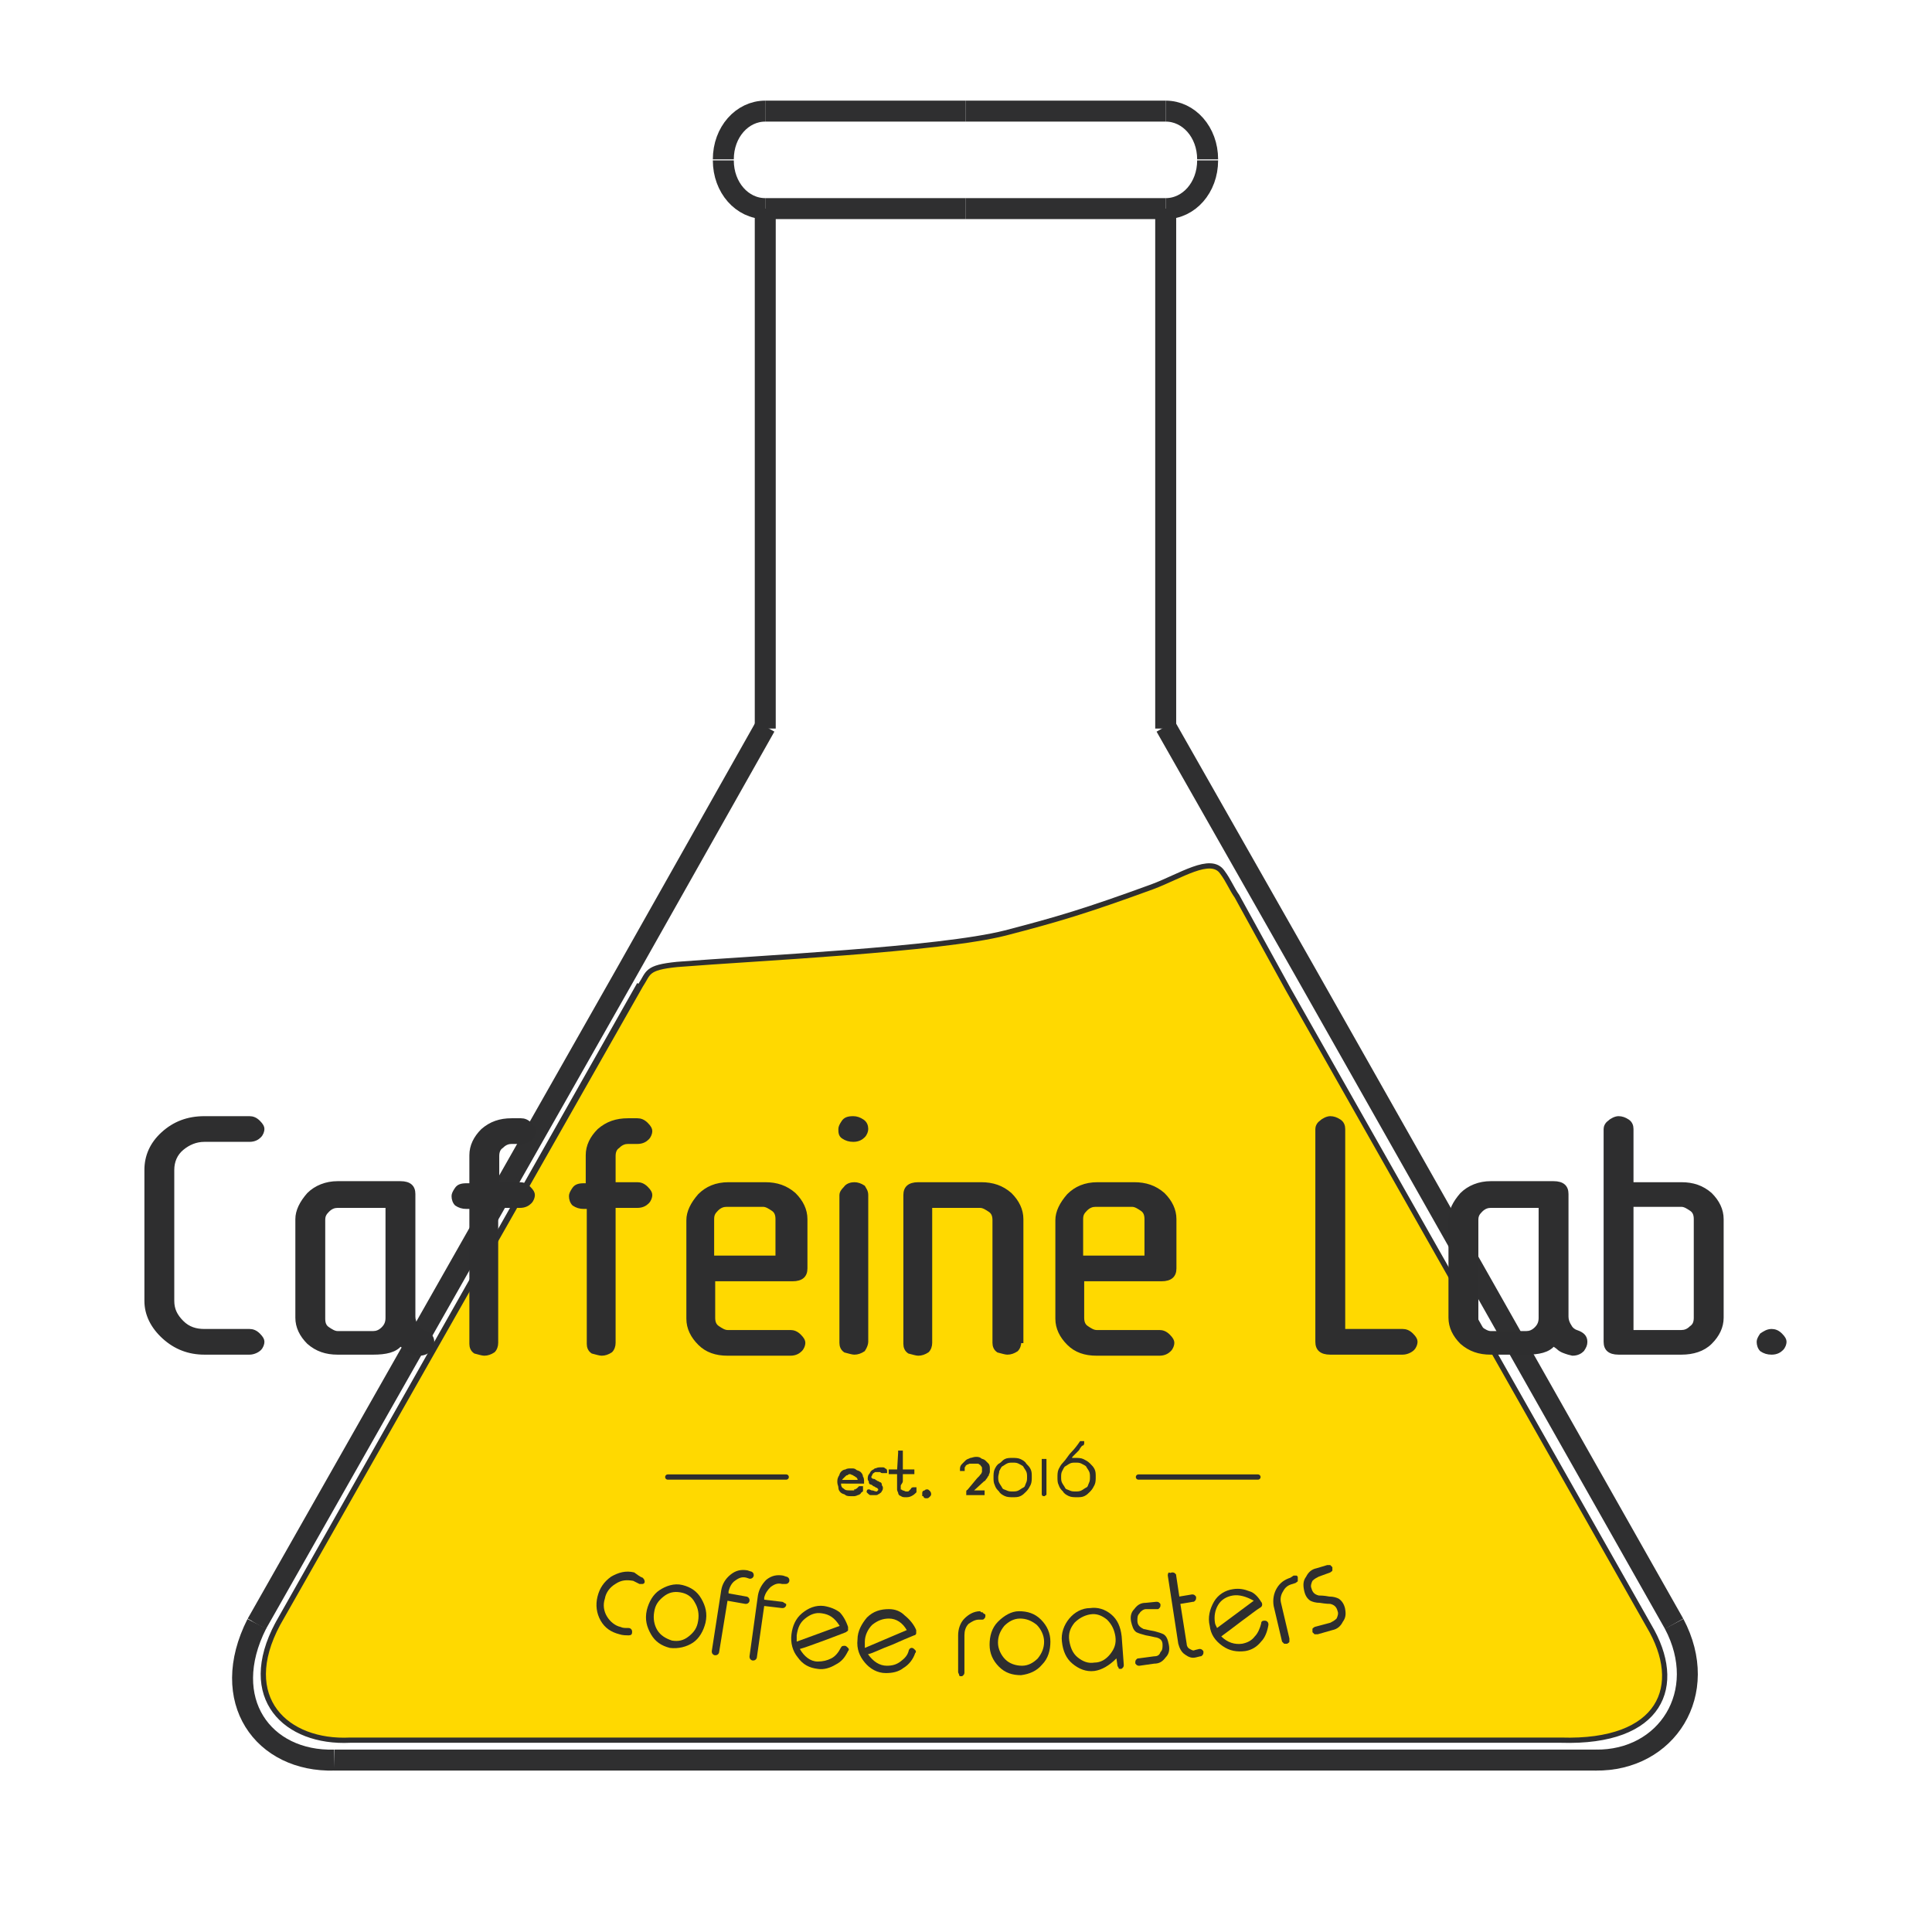 <?xml version="1.0" encoding="UTF-8"?> <svg xmlns="http://www.w3.org/2000/svg" xmlns:xlink="http://www.w3.org/1999/xlink" version="1.1" x="0px" y="0px" viewBox="0 0 184.3 184.3" style="enable-background:new 0 0 184.3 184.3;" xml:space="preserve"> <style type="text/css"> .st0{display:none;} .st1{display:inline;fill:#749AAD;stroke:#2F2F30;stroke-miterlimit:10;} .st2{fill:none;stroke:#2F2F30;stroke-width:2;stroke-miterlimit:10;} .st3{fill:none;stroke:#2F2F30;stroke-miterlimit:10;} .st4{fill:#FFD900;stroke:#2F2F30;stroke-width:0.5;stroke-miterlimit:10;} .st5{fill:none;stroke:#2E2E2F;stroke-width:0.5;stroke-linecap:round;stroke-linejoin:round;stroke-miterlimit:10;} .st6{fill:#2E2E2F;stroke:#2E2E2F;stroke-width:0.25;stroke-miterlimit:10;} .st7{fill:#2E2E2F;} </style> <g id="Слой_4" class="st0"> <rect x="0" y="1.3" class="st1" width="184.3" height="195.6"></rect> </g> <g id="Слой_3"> <g> <g> <path class="st2" d="M21,101.2"></path> <g> <g> <path class="st2" d="M67.6,168"></path> <path class="st2" d="M92.1,20.6"></path> <line class="st2" x1="92.1" y1="10.6" x2="73" y2="10.6"></line> <line class="st2" x1="92.1" y1="19.9" x2="73" y2="19.9"></line> <line class="st2" x1="73" y1="19.9" x2="73" y2="69.5"></line> <polyline class="st2" points="73,69.3 59.8,92.7 24.5,154.9 "></polyline> <path class="st2" d="M67.6,168"></path> <path class="st2" d="M92.1,168"></path> <path class="st2" d="M73,10.6c-2.2,0-4,2-4,4.6l0,0"></path> <path class="st2" d="M73,19.9c-2.2,0-4-2-4-4.6l0,0"></path> <path class="st2" d="M159.7,154.9c3.5,6.6-0.7,13.1-7.5,13"></path> <path class="st2" d="M24.5,154.9c-3.7,7.3,0.6,13.2,7.4,13"></path> <path class="st2" d="M92.1,167.9"></path> </g> <path class="st2" d="M45.5,129.1"></path> <path class="st2" d="M126.8,109"></path> </g> </g> <path class="st2" d="M163.3,101.2"></path> <g> <path class="st2" d="M116.6,168"></path> <path class="st2" d="M92.1,20.6"></path> <line class="st2" x1="92.1" y1="10.6" x2="111.2" y2="10.6"></line> <line class="st2" x1="92.1" y1="19.9" x2="111.2" y2="19.9"></line> <line class="st2" x1="111.2" y1="19.9" x2="111.2" y2="69.5"></line> <polyline class="st2" points="111.2,69.3 124.5,92.7 159.7,154.9 "></polyline> <path class="st2" d="M116.6,168"></path> <path class="st2" d="M92.1,168"></path> <path class="st2" d="M111.2,10.6c2.2,0,4,2,4,4.6l0,0"></path> <path class="st2" d="M111.2,19.9c2.2,0,4-2,4-4.6l0,0"></path> <path class="st2" d="M152.3,167.9"></path> <path class="st2" d="M159.7,154.9"></path> </g> </g> <path class="st2" d="M59.8,92.7"></path> <path class="st2" d="M24.5,154.9"></path> <polyline class="st3" points="59.8,92.7 24.5,154.9 59.8,92.7 "></polyline> <line class="st2" x1="152.3" y1="167.9" x2="31.9" y2="167.9"></line> <path class="st4" d="M26.5,154.9c-3.8,7.1,0.8,11.4,6.9,11.1l115.5,0v0c9.6,0.3,11.8-5.2,8.4-10.9l-34.4-60.7l-4.9-8.9 c-0.5-0.7-0.8-1.5-1.4-2.3c-1.1-1.6-4,0.4-6.7,1.4c-6.3,2.3-9,3.1-14,4.4c-6.3,1.6-23.8,2.4-31.3,3c-3,0.3-2.7,0.8-3.5,2 L26.5,154.9L61,93.9"></path> </g> <g id="Слой_1"> </g> <g id="Слой_2"> <g> <line class="st5" x1="75" y1="140.9" x2="63.7" y2="140.9"></line> <line class="st5" x1="120" y1="140.9" x2="108.6" y2="140.9"></line> <g> <path class="st6" d="M80.1,141.5c0,0.3,0.1,0.5,0.3,0.6c0.2,0.2,0.4,0.2,0.7,0.2c0.1,0,0.2,0,0.3,0c0.1,0,0.2,0,0.2-0.1 c0.1,0,0.1-0.1,0.2-0.1c0,0,0.1-0.1,0.1-0.1c0,0,0.1-0.1,0.1-0.1c0,0,0.1,0,0.1,0c0,0,0.1,0,0.1,0c0,0,0,0,0,0.1c0,0,0,0.1,0,0.1 c0,0,0,0,0,0.1c-0.1,0.1-0.2,0.1-0.2,0.2c-0.1,0.1-0.2,0.1-0.2,0.1s-0.2,0.1-0.3,0.1s-0.2,0-0.3,0c-0.2,0-0.4,0-0.5-0.1 s-0.3-0.1-0.4-0.2s-0.2-0.2-0.2-0.4s-0.1-0.3-0.1-0.5c0-0.2,0-0.3,0.1-0.5c0.1-0.1,0.1-0.3,0.2-0.4c0.1-0.1,0.2-0.2,0.4-0.2 c0.1-0.1,0.3-0.1,0.5-0.1c0.2,0,0.3,0,0.4,0.1c0.1,0.1,0.3,0.1,0.4,0.2s0.2,0.2,0.2,0.4c0.1,0.1,0.1,0.3,0.1,0.4 c0,0.1,0,0.1,0,0.1s-0.1,0-0.1,0H80.1z M82,141.3c0-0.1-0.1-0.2-0.1-0.3c-0.1-0.1-0.1-0.2-0.2-0.2c-0.1-0.1-0.2-0.1-0.3-0.2 c-0.1,0-0.2-0.1-0.3-0.1s-0.2,0-0.3,0.1c-0.1,0-0.2,0.1-0.3,0.2c-0.1,0.1-0.1,0.1-0.2,0.2s-0.1,0.2-0.1,0.3L82,141.3z"></path> <path class="st6" d="M83.2,142.3c0.1,0,0.2,0.1,0.4,0.1c0,0,0.1,0,0.1,0c0,0,0.1,0,0.1-0.1c0,0,0.1-0.1,0.1-0.1c0,0,0-0.1,0-0.1 c0-0.1,0-0.1,0-0.1c0,0-0.1-0.1-0.1-0.1c0,0-0.1-0.1-0.1-0.1c-0.1,0-0.1,0-0.2-0.1c-0.1,0-0.2-0.1-0.2-0.1s-0.1-0.1-0.2-0.1 s-0.1-0.1-0.1-0.2s-0.1-0.1-0.1-0.2c0-0.1,0-0.3,0.1-0.4s0.1-0.2,0.2-0.3s0.2-0.1,0.3-0.2c0.1,0,0.2-0.1,0.4-0.1c0,0,0.1,0,0.1,0 c0.1,0,0.1,0,0.2,0c0.1,0,0.1,0,0.2,0.1c0.1,0,0.1,0.1,0.1,0.1c0,0,0,0.1,0,0.1c0,0-0.1,0-0.1,0c0,0,0,0-0.1,0s0,0-0.1,0 c-0.1,0-0.1,0-0.2-0.1c-0.1,0-0.1,0-0.2,0c-0.1,0-0.2,0-0.3,0c-0.1,0-0.2,0.1-0.2,0.1c-0.1,0-0.1,0.1-0.2,0.2 c0,0.1-0.1,0.2-0.1,0.2c0,0.1,0,0.1,0,0.2s0.1,0.1,0.1,0.1c0,0,0.1,0.1,0.2,0.1c0.1,0,0.1,0,0.2,0.1c0.1,0,0.1,0.1,0.2,0.1 c0.1,0,0.1,0.1,0.2,0.1c0.1,0,0.1,0.1,0.1,0.2c0,0.1,0.1,0.1,0.1,0.2c0,0.1,0,0.2-0.1,0.3c0,0.1-0.1,0.1-0.2,0.2 c-0.1,0-0.1,0.1-0.2,0.1c-0.1,0-0.2,0-0.2,0c0,0-0.1,0-0.1,0s-0.1,0-0.2,0c-0.1,0-0.1,0-0.2-0.1c0,0-0.1-0.1-0.1-0.1 c0-0.1,0-0.1,0.1-0.1C83.1,142.3,83.1,142.3,83.2,142.3C83.2,142.3,83.2,142.3,83.2,142.3C83.2,142.3,83.2,142.3,83.2,142.3 L83.2,142.3z"></path> <path class="st6" d="M85.8,141.7c0,0.1,0,0.2,0,0.3c0,0.1,0,0.2,0.1,0.2s0.1,0.1,0.2,0.1c0.1,0,0.2,0.1,0.3,0.1 c0.1,0,0.1,0,0.2,0c0.1,0,0.1,0,0.2-0.1c0,0,0.1-0.1,0.1-0.1c0,0,0.1-0.1,0.1-0.1c0,0,0-0.1,0.1-0.1s0,0,0.1,0c0,0,0.1,0,0.1,0 c0,0,0,0,0,0.1c0,0,0,0,0,0.1c0,0,0,0,0,0.1l0,0c-0.1,0.1-0.2,0.2-0.4,0.3s-0.3,0.1-0.5,0.1c-0.2,0-0.3,0-0.4-0.1 c-0.1,0-0.2-0.1-0.2-0.2s-0.1-0.2-0.1-0.3c0-0.1,0-0.2,0-0.4l0-1.2h-0.7c0,0-0.1,0-0.1,0s0-0.1,0-0.1c0-0.1,0-0.1,0-0.1 c0,0,0.1,0,0.1,0h0.7l0.1-1.7c0,0,0-0.1,0-0.1c0,0,0.1,0,0.1,0c0,0,0.1,0,0.1,0c0,0,0,0.1,0,0.1l0,1.7h1c0,0,0.1,0,0.1,0 c0,0,0,0.1,0,0.1c0,0,0,0.1,0,0.1c0,0-0.1,0-0.1,0h-1c0,0.1,0,0.1,0,0.2c0,0.1,0,0.1,0,0.2c0,0.1,0,0.3,0,0.4 S85.8,141.6,85.8,141.7z"></path> <path class="st6" d="M88.4,142.2c0.1,0,0.1,0,0.2,0.1c0,0,0.1,0.1,0.1,0.2c0,0.1,0,0.1-0.1,0.2s-0.1,0.1-0.2,0.1c0,0-0.1,0-0.1,0 s-0.1,0-0.1-0.1s0-0.1-0.1-0.1c0,0,0-0.1,0-0.1c0,0,0-0.1,0-0.1c0,0,0-0.1,0.1-0.1S88.3,142.2,88.4,142.2 C88.4,142.2,88.4,142.2,88.4,142.2z"></path> <path class="st6" d="M92.6,142.3h1.1c0,0,0.1,0,0.1,0c0,0,0,0,0,0.1c0,0,0,0.1,0,0.1c0,0-0.1,0-0.1,0h-1.3c0,0-0.1,0-0.1,0 c0,0,0-0.1,0-0.1c0,0,0,0,0-0.1s0,0,0,0l1-1.2c0.1-0.1,0.1-0.1,0.2-0.2c0.1-0.1,0.1-0.2,0.2-0.2c0-0.1,0.1-0.2,0.1-0.3 c0-0.1,0-0.2,0-0.3c0-0.1,0-0.2-0.1-0.3c-0.1-0.1-0.1-0.2-0.2-0.2c-0.1-0.1-0.2-0.1-0.3-0.1c-0.1,0-0.2,0-0.3,0 c-0.1,0-0.2,0-0.4,0c-0.1,0-0.2,0.1-0.3,0.1c-0.1,0.1-0.2,0.1-0.2,0.2c-0.1,0.1-0.1,0.2-0.1,0.3c0,0,0,0.1,0,0.1c0,0-0.1,0-0.1,0 c0,0-0.1,0-0.1,0c0,0,0-0.1,0-0.1c0-0.2,0.1-0.3,0.2-0.4s0.2-0.2,0.3-0.3c0.1-0.1,0.2-0.1,0.4-0.2c0.1,0,0.3-0.1,0.5-0.1 c0.1,0,0.3,0,0.4,0.1s0.3,0.1,0.4,0.2c0.1,0.1,0.2,0.2,0.3,0.3c0.1,0.1,0.1,0.3,0.1,0.4c0,0.1,0,0.2,0,0.3c0,0.1-0.1,0.2-0.1,0.3 c-0.1,0.1-0.1,0.2-0.2,0.3s-0.1,0.2-0.2,0.2h0L92.6,142.3z"></path> <path class="st6" d="M94.9,140.9c0-0.2,0-0.5,0.1-0.7c0.1-0.2,0.2-0.4,0.4-0.5s0.3-0.3,0.5-0.4c0.2-0.1,0.4-0.1,0.7-0.1 c0.2,0,0.5,0,0.7,0.1c0.2,0.1,0.4,0.2,0.5,0.4c0.2,0.2,0.3,0.3,0.4,0.5c0.1,0.2,0.1,0.4,0.1,0.7c0,0.2,0,0.5-0.1,0.7 s-0.2,0.4-0.4,0.6s-0.3,0.3-0.5,0.4c-0.2,0.1-0.4,0.1-0.7,0.1c-0.2,0-0.5,0-0.7-0.1c-0.2-0.1-0.4-0.2-0.5-0.4 c-0.2-0.2-0.3-0.3-0.4-0.6C94.9,141.4,94.9,141.2,94.9,140.9z M95.1,140.9c0,0.2,0,0.4,0.1,0.6c0.1,0.2,0.2,0.3,0.3,0.5 s0.3,0.2,0.5,0.3c0.2,0.1,0.4,0.1,0.6,0.1c0.2,0,0.4,0,0.6-0.1c0.2-0.1,0.3-0.2,0.5-0.3s0.2-0.3,0.3-0.5c0.1-0.2,0.1-0.4,0.1-0.6 c0-0.2,0-0.4-0.1-0.6c-0.1-0.2-0.2-0.3-0.3-0.5c-0.1-0.1-0.3-0.2-0.5-0.3c-0.2-0.1-0.4-0.1-0.6-0.1c-0.2,0-0.4,0-0.6,0.1 c-0.2,0.1-0.3,0.2-0.5,0.3c-0.1,0.1-0.2,0.3-0.3,0.5C95.2,140.5,95.1,140.7,95.1,140.9z"></path> <path class="st6" d="M99.7,142.5C99.7,142.5,99.7,142.6,99.7,142.5c-0.1,0.1-0.1,0.1-0.1,0.1c-0.1,0-0.1,0-0.1-0.1v-3.1 c0,0,0-0.1,0-0.1c0,0,0.1,0,0.1,0c0.1,0,0.1,0,0.1,0c0,0,0,0.1,0,0.1V142.5z"></path> <path class="st6" d="M102,139.3c0.1,0,0.2-0.1,0.3-0.1c0.1,0,0.2,0,0.3,0c0.2,0,0.5,0,0.7,0.1s0.4,0.2,0.6,0.4 c0.2,0.2,0.3,0.3,0.4,0.5c0.1,0.2,0.1,0.4,0.1,0.7c0,0.2,0,0.5-0.1,0.7s-0.2,0.4-0.4,0.6s-0.3,0.3-0.5,0.4 c-0.2,0.1-0.4,0.1-0.7,0.1c-0.2,0-0.5,0-0.7-0.1c-0.2-0.1-0.4-0.2-0.5-0.4c-0.2-0.2-0.3-0.3-0.4-0.6c-0.1-0.2-0.1-0.4-0.1-0.7 c0-0.2,0-0.5,0.1-0.7c0.1-0.2,0.2-0.4,0.4-0.6c0.3-0.3,0.5-0.7,0.8-1c0.3-0.3,0.6-0.7,0.8-1c0,0,0,0,0.1,0s0,0,0,0 c0,0,0.1,0,0.1,0c0,0,0,0,0,0.1c0,0,0,0.1-0.1,0.1s-0.1,0.1-0.2,0.2c-0.1,0.1-0.1,0.2-0.2,0.3c-0.1,0.1-0.2,0.2-0.3,0.3 c-0.1,0.1-0.2,0.2-0.3,0.3C102.1,139.1,102.1,139.2,102,139.3L102,139.3z M101.1,140.9c0,0.2,0,0.4,0.1,0.6 c0.1,0.2,0.2,0.3,0.3,0.5s0.3,0.2,0.5,0.3c0.2,0.1,0.4,0.1,0.6,0.1c0.2,0,0.4,0,0.6-0.1c0.2-0.1,0.3-0.2,0.5-0.3s0.2-0.3,0.3-0.5 c0.1-0.2,0.1-0.4,0.1-0.6c0-0.2,0-0.4-0.1-0.6c-0.1-0.2-0.2-0.3-0.3-0.5c-0.1-0.1-0.3-0.2-0.5-0.3c-0.2-0.1-0.4-0.1-0.6-0.1 c-0.2,0-0.4,0-0.6,0.1c-0.2,0.1-0.3,0.2-0.5,0.3c-0.1,0.1-0.2,0.3-0.3,0.5C101.1,140.5,101.1,140.7,101.1,140.9z"></path> </g> </g> <g> <path class="st6" d="M23.8,129.1h-4.3c-1.5,0-2.8-0.5-3.9-1.5c-1.1-1-1.7-2.2-1.7-3.5v-12.5c0-1.3,0.5-2.5,1.6-3.5 c1.1-1,2.4-1.5,4-1.5h4.3c0.3,0,0.6,0.1,0.9,0.4s0.4,0.5,0.4,0.7c0,0.2-0.1,0.5-0.3,0.7c-0.2,0.2-0.5,0.4-1,0.4h-4.3 c-0.8,0-1.5,0.3-2.1,0.8s-0.9,1.2-0.9,2v12.5c0,0.8,0.3,1.4,0.9,2s1.3,0.8,2.1,0.8h4.3c0.3,0,0.6,0.1,0.9,0.4s0.4,0.5,0.4,0.7 c0,0.2-0.1,0.5-0.3,0.7S24.2,129.1,23.8,129.1z"></path> <path class="st6" d="M40.4,127c0.6,0.2,0.9,0.5,0.9,1c0,0.3-0.1,0.5-0.3,0.8c-0.2,0.2-0.5,0.4-1,0.4l-0.4-0.1 c-0.3-0.1-0.7-0.2-1-0.5c-0.1-0.1-0.3-0.2-0.4-0.3c-0.5,0.6-1.4,0.8-2.6,0.8h-3.4c-1.1,0-2-0.3-2.8-1c-0.7-0.7-1.1-1.5-1.1-2.4 v-9.4c0-0.8,0.4-1.6,1.1-2.4c0.7-0.7,1.7-1.1,2.8-1.1h6c0.9,0,1.3,0.4,1.3,1.1v11.7c0,0.3,0.1,0.6,0.3,0.9 C39.9,126.7,40.1,126.9,40.4,127z M36.9,125.7v-10.6h-4.7c-0.3,0-0.6,0.1-0.9,0.4s-0.4,0.5-0.4,0.9v9.4c0,0.4,0.1,0.7,0.4,0.9 s0.6,0.4,0.9,0.4h3.4c0.3,0,0.6-0.1,0.9-0.4S36.9,126.1,36.9,125.7z"></path> <path class="st6" d="M47.4,112.9h2.2c0.3,0,0.6,0.1,0.9,0.4s0.4,0.5,0.4,0.7c0,0.2-0.1,0.5-0.3,0.7c-0.2,0.2-0.5,0.4-1,0.4h-2.2 v13c0,0.3-0.1,0.6-0.3,0.8c-0.3,0.2-0.6,0.3-0.9,0.3c-0.2,0-0.5-0.1-0.9-0.2c-0.3-0.2-0.4-0.5-0.4-0.8v-13h-0.4 c-0.4,0-0.7-0.1-1-0.3c-0.2-0.2-0.3-0.5-0.3-0.8c0-0.2,0.1-0.4,0.3-0.7c0.2-0.3,0.5-0.4,1-0.4h0.4v-2.8c0-0.9,0.4-1.7,1.1-2.4 c0.8-0.7,1.7-1,2.8-1h0.9c0.3,0,0.6,0.1,0.9,0.4s0.4,0.5,0.4,0.7c0,0.2-0.1,0.5-0.3,0.7c-0.2,0.2-0.5,0.4-1,0.4h-0.9 c-0.3,0-0.6,0.1-0.9,0.4c-0.3,0.2-0.4,0.5-0.4,0.9V112.9z"></path> <path class="st6" d="M58.6,112.9h2.2c0.3,0,0.6,0.1,0.9,0.4s0.4,0.5,0.4,0.7c0,0.2-0.1,0.5-0.3,0.7c-0.2,0.2-0.5,0.4-1,0.4h-2.2 v13c0,0.3-0.1,0.6-0.3,0.8c-0.3,0.2-0.6,0.3-0.9,0.3c-0.2,0-0.5-0.1-0.9-0.2c-0.3-0.2-0.4-0.5-0.4-0.8v-13h-0.4 c-0.4,0-0.7-0.1-1-0.3c-0.2-0.2-0.3-0.5-0.3-0.8c0-0.2,0.1-0.4,0.3-0.7c0.2-0.3,0.5-0.4,1-0.4H56v-2.8c0-0.9,0.4-1.7,1.1-2.4 c0.8-0.7,1.7-1,2.8-1h0.9c0.3,0,0.6,0.1,0.9,0.4s0.4,0.5,0.4,0.7c0,0.2-0.1,0.5-0.3,0.7c-0.2,0.2-0.5,0.4-1,0.4h-0.9 c-0.3,0-0.6,0.1-0.9,0.4c-0.3,0.2-0.4,0.5-0.4,0.9V112.9z"></path> <path class="st6" d="M68.1,122.1v3.6c0,0.4,0.1,0.7,0.4,0.9s0.6,0.4,0.9,0.4h6c0.3,0,0.6,0.1,0.9,0.4s0.4,0.5,0.4,0.7 c0,0.2-0.1,0.5-0.3,0.7s-0.5,0.4-1,0.4h-6c-1.1,0-2-0.3-2.7-1c-0.7-0.7-1.1-1.5-1.1-2.4v-9.4c0-0.8,0.4-1.6,1.1-2.4 c0.7-0.7,1.6-1.1,2.8-1.1h3.5c1.1,0,2,0.3,2.8,1c0.7,0.7,1.1,1.5,1.1,2.4v4.7c0,0.7-0.4,1.1-1.3,1.1H68.1z M68.1,119.9h6v-3.6 c0-0.4-0.1-0.7-0.4-0.9s-0.6-0.4-0.9-0.4h-3.5c-0.3,0-0.6,0.1-0.9,0.4s-0.4,0.5-0.4,0.9V119.9z"></path> <path class="st6" d="M81.4,106.6c0.3,0,0.6,0.1,0.9,0.3c0.3,0.2,0.4,0.5,0.4,0.8c0,0.2-0.1,0.5-0.3,0.7c-0.2,0.2-0.5,0.4-1,0.4 c-0.4,0-0.7-0.1-1-0.3s-0.3-0.5-0.3-0.8c0-0.2,0.1-0.4,0.3-0.7S80.9,106.6,81.4,106.6z M82.7,114V128c0,0.2-0.1,0.5-0.3,0.8 c-0.3,0.2-0.6,0.3-0.9,0.3c-0.2,0-0.5-0.1-0.9-0.2c-0.3-0.2-0.4-0.5-0.4-0.8V114c0-0.2,0.1-0.4,0.4-0.7c0.2-0.3,0.6-0.4,0.9-0.4 c0.3,0,0.6,0.1,0.9,0.3C82.5,113.4,82.7,113.6,82.7,114z"></path> <path class="st6" d="M97.3,128c0,0.3-0.1,0.6-0.3,0.8c-0.3,0.2-0.6,0.3-0.9,0.3c-0.2,0-0.5-0.1-0.9-0.2c-0.3-0.2-0.4-0.5-0.4-0.8 v-11.7c0-0.4-0.1-0.7-0.4-0.9s-0.6-0.4-0.9-0.4h-4.7v13c0,0.3-0.1,0.6-0.3,0.8c-0.3,0.2-0.6,0.3-0.9,0.3c-0.2,0-0.5-0.1-0.9-0.2 c-0.3-0.2-0.4-0.5-0.4-0.8V114c0-0.7,0.4-1.1,1.3-1.1h6c1.1,0,2,0.3,2.8,1c0.7,0.7,1.1,1.5,1.1,2.4V128z"></path> <path class="st6" d="M103.3,122.1v3.6c0,0.4,0.1,0.7,0.4,0.9s0.6,0.4,0.9,0.4h6c0.3,0,0.6,0.1,0.9,0.4s0.4,0.5,0.4,0.7 c0,0.2-0.1,0.5-0.3,0.7s-0.5,0.4-1,0.4h-6c-1.1,0-2-0.3-2.7-1s-1.1-1.5-1.1-2.4v-9.4c0-0.8,0.4-1.6,1.1-2.4 c0.7-0.7,1.6-1.1,2.8-1.1h3.5c1.1,0,2,0.3,2.8,1c0.7,0.7,1.1,1.5,1.1,2.4v4.7c0,0.7-0.4,1.1-1.3,1.1H103.3z M103.3,119.9h6v-3.6 c0-0.4-0.1-0.7-0.4-0.9s-0.6-0.4-0.9-0.4h-3.5c-0.3,0-0.6,0.1-0.9,0.4s-0.4,0.5-0.4,0.9V119.9z"></path> <path class="st6" d="M133.8,129.1h-6.9c-0.9,0-1.3-0.4-1.3-1.1v-20.3c0-0.2,0.1-0.5,0.4-0.7c0.2-0.2,0.6-0.4,0.9-0.4 c0.3,0,0.6,0.1,0.9,0.3c0.3,0.2,0.4,0.5,0.4,0.8v19.2h5.6c0.3,0,0.6,0.1,0.9,0.4s0.4,0.5,0.4,0.7c0,0.2-0.1,0.5-0.3,0.7 S134.2,129.1,133.8,129.1z"></path> <path class="st6" d="M150.4,127c0.6,0.2,0.9,0.5,0.9,1c0,0.3-0.1,0.5-0.3,0.8c-0.2,0.2-0.5,0.4-1,0.4l-0.4-0.1 c-0.3-0.1-0.7-0.2-1-0.5c-0.1-0.1-0.3-0.2-0.4-0.3c-0.5,0.6-1.4,0.8-2.6,0.8h-3.4c-1.1,0-2-0.3-2.8-1c-0.7-0.7-1.1-1.5-1.1-2.4 v-9.4c0-0.8,0.4-1.6,1.1-2.4c0.7-0.7,1.7-1.1,2.8-1.1h6c0.9,0,1.3,0.4,1.3,1.1v11.7c0,0.3,0.1,0.6,0.3,0.9 C149.9,126.7,150.1,126.9,150.4,127z M146.9,125.7v-10.6h-4.7c-0.3,0-0.6,0.1-0.9,0.4s-0.4,0.5-0.4,0.9v9.4c0,0.4,0.1,0.7,0.4,0.9 s0.6,0.4,0.9,0.4h3.4c0.3,0,0.6-0.1,0.9-0.4S146.9,126.1,146.9,125.7z"></path> <path class="st6" d="M155.7,112.9h4.7c1.1,0,2,0.3,2.8,1c0.7,0.7,1.1,1.5,1.1,2.4v9.4c0,0.9-0.4,1.7-1.1,2.4c-0.7,0.7-1.7,1-2.8,1 h-6c-0.9,0-1.3-0.4-1.3-1.1v-20.3c0-0.2,0.1-0.5,0.4-0.7c0.2-0.2,0.6-0.4,0.9-0.4c0.3,0,0.6,0.1,0.9,0.3c0.3,0.2,0.4,0.5,0.4,0.8 V112.9z M155.7,115.1v11.9h4.7c0.3,0,0.6-0.1,0.9-0.4c0.3-0.2,0.4-0.5,0.4-0.9v-9.4c0-0.4-0.1-0.7-0.4-0.9s-0.6-0.4-0.9-0.4H155.7 z"></path> <path class="st6" d="M169,126.9c0.3,0,0.6,0.1,0.9,0.4s0.4,0.5,0.4,0.7c0,0.2-0.1,0.5-0.3,0.7s-0.5,0.4-1,0.4 c-0.4,0-0.7-0.1-1-0.3c-0.2-0.2-0.3-0.5-0.3-0.8c0-0.2,0.1-0.4,0.3-0.7C168.3,127.1,168.6,126.9,169,126.9z"></path> </g> <g> <path class="st7" d="M61.3,150.5c0.1,0.1,0.2,0.2,0.2,0.4l0,0c0,0.1-0.1,0.2-0.2,0.2c-0.1,0-0.2,0-0.3,0c-0.2-0.1-0.4-0.2-0.6-0.3 c-0.6-0.1-1.1-0.1-1.7,0.3c-0.5,0.3-0.9,0.8-1,1.4c-0.2,0.6-0.1,1.2,0.2,1.7c0.3,0.5,0.8,0.9,1.3,1c0.2,0.1,0.4,0.1,0.7,0.1 c0.1,0,0.2,0,0.3,0.1c0.1,0.1,0.1,0.2,0.1,0.3c0,0.2-0.1,0.3-0.3,0.3c-0.3,0-0.6,0-0.9-0.1c-0.8-0.2-1.4-0.6-1.8-1.3 c-0.4-0.7-0.5-1.5-0.3-2.3c0.2-0.8,0.6-1.4,1.3-1.9c0.7-0.4,1.4-0.6,2.2-0.4C60.8,150.2,61,150.4,61.3,150.5z"></path> <path class="st7" d="M65.1,151.2c0.8,0.2,1.4,0.6,1.8,1.3c0.4,0.7,0.6,1.4,0.4,2.3c-0.2,0.8-0.6,1.5-1.2,1.9s-1.4,0.6-2.2,0.5 c-0.8-0.2-1.4-0.6-1.8-1.3c-0.4-0.7-0.6-1.4-0.4-2.3c0.2-0.8,0.6-1.5,1.2-1.9S64.3,151,65.1,151.2z M64.9,151.9 c-0.6-0.1-1.1,0-1.6,0.4c-0.5,0.4-0.8,0.8-0.9,1.5c-0.1,0.6,0,1.2,0.3,1.7c0.3,0.5,0.8,0.8,1.4,1c0.6,0.1,1.1,0,1.6-0.4 c0.5-0.4,0.8-0.8,0.9-1.5c0.1-0.6,0-1.2-0.3-1.7C66,152.3,65.5,152,64.9,151.9z"></path> <path class="st7" d="M71.6,149.9c0.1,0,0.2,0.1,0.2,0.1c0.1,0.1,0.1,0.2,0.1,0.3l0,0c0,0.1-0.1,0.2-0.1,0.2 c-0.1,0.1-0.2,0.1-0.3,0.1l-0.3-0.1c-0.4-0.1-0.7,0-1.1,0.3c-0.3,0.2-0.5,0.6-0.6,1l0,0.2l1.7,0.3c0.1,0,0.2,0.1,0.2,0.1 c0.1,0.1,0.1,0.2,0.1,0.3l0,0c0,0.1-0.1,0.2-0.1,0.2c-0.1,0.1-0.2,0.1-0.3,0.1l-1.7-0.3l-0.8,4.9c0,0.1-0.1,0.2-0.1,0.2 c-0.1,0.1-0.2,0.1-0.3,0.1l0,0c-0.1,0-0.2-0.1-0.2-0.1c-0.1-0.1-0.1-0.2-0.1-0.3l0.9-5.8c0.1-0.6,0.4-1.1,0.9-1.5 c0.5-0.4,1-0.5,1.6-0.4L71.6,149.9z"></path> <path class="st7" d="M75,150.4c0.1,0,0.2,0.1,0.2,0.1c0.1,0.1,0.1,0.2,0.1,0.3l0,0c0,0.1-0.1,0.2-0.1,0.2 c-0.1,0.1-0.2,0.1-0.3,0.1l-0.3,0c-0.4-0.1-0.7,0-1.1,0.3c-0.3,0.3-0.5,0.6-0.6,1l0,0.2l1.7,0.2c0.1,0,0.2,0.1,0.2,0.1 C75,153,75,153,75,153.1l0,0c0,0.1-0.1,0.2-0.1,0.2c-0.1,0.1-0.2,0.1-0.3,0.1l-1.7-0.2l-0.7,4.9c0,0.1-0.1,0.2-0.1,0.2 c-0.1,0.1-0.2,0.1-0.3,0.1l0,0c-0.1,0-0.2-0.1-0.2-0.1c-0.1-0.1-0.1-0.2-0.1-0.3l0.8-5.8c0.1-0.6,0.4-1.1,0.8-1.5 c0.5-0.4,1-0.5,1.6-0.4L75,150.4z"></path> <path class="st7" d="M80.9,155.2c0,0.1,0,0.2,0,0.3c0,0.1-0.1,0.1-0.2,0.2c-0.5,0.2-1.3,0.5-2.1,0.8c-1.1,0.4-1.9,0.7-2.3,0.8 c0.4,0.7,1,1.2,1.7,1.2c0.5,0,0.9-0.1,1.3-0.3c0.4-0.2,0.7-0.6,0.9-1c0.1-0.2,0.2-0.2,0.4-0.2c0.1,0,0.2,0.1,0.3,0.2 c0.1,0.1,0.1,0.2,0,0.3c-0.3,0.6-0.6,1-1.2,1.3c-0.5,0.3-1.1,0.5-1.7,0.4c-0.8-0.1-1.4-0.4-1.9-1.1c-0.5-0.6-0.7-1.4-0.6-2.2 c0.1-0.8,0.4-1.5,1-2s1.3-0.8,2.1-0.7c0.6,0.1,1.1,0.3,1.5,0.6C80.4,154.1,80.7,154.6,80.9,155.2z M78.4,153.9 c-0.6-0.1-1.1,0.1-1.6,0.5c-0.5,0.4-0.7,0.9-0.8,1.6c0,0.1,0,0.3,0,0.6l4.1-1.5C79.6,154.3,79.1,154,78.4,153.9z"></path> <path class="st7" d="M87.4,155.5c0,0.1,0,0.2,0,0.3c0,0.1-0.1,0.2-0.2,0.2c-0.5,0.2-1.2,0.5-2.1,0.9c-1.1,0.4-1.8,0.8-2.3,0.9 c0.5,0.7,1.1,1.1,1.8,1.1c0.5,0,0.9-0.1,1.3-0.4c0.4-0.3,0.7-0.6,0.8-1.1c0.1-0.2,0.2-0.2,0.3-0.2c0.1,0,0.2,0.1,0.3,0.2 c0.1,0.1,0.1,0.2,0,0.3c-0.2,0.6-0.6,1.1-1.1,1.4c-0.5,0.4-1.1,0.5-1.7,0.5c-0.8,0-1.5-0.4-2-1s-0.8-1.3-0.7-2.2 c0-0.8,0.4-1.5,0.9-2.1c0.6-0.6,1.3-0.8,2.1-0.8c0.6,0,1.1,0.2,1.5,0.6C86.8,154.5,87.2,155,87.4,155.5z M84.8,154.4 c-0.6,0-1.1,0.2-1.6,0.6c-0.4,0.4-0.7,1-0.7,1.6c0,0.1,0,0.3,0,0.6l4-1.7C86.1,154.8,85.5,154.4,84.8,154.4z"></path> <path class="st7" d="M93.6,153.8c0.1,0,0.2,0,0.2,0.1C94,154,94,154,94,154.1l0,0c0,0.1,0,0.2-0.1,0.3c-0.1,0.1-0.1,0.1-0.2,0.1 l-0.3,0c-0.4,0-0.7,0.2-1,0.4c-0.3,0.3-0.4,0.7-0.4,1.1l0,3.5c0,0.1,0,0.2-0.1,0.3c-0.1,0.1-0.1,0.1-0.2,0.1h0 c-0.1,0-0.2,0-0.2-0.1s-0.1-0.2-0.1-0.3l0-3.5c0-0.6,0.2-1.2,0.6-1.6c0.4-0.4,0.9-0.7,1.5-0.7L93.6,153.8z"></path> <path class="st7" d="M97.2,153.7c0.8,0,1.5,0.2,2.1,0.8c0.6,0.6,0.9,1.3,0.9,2.1c0,0.8-0.2,1.6-0.8,2.2c-0.5,0.6-1.2,0.9-2,1 c-0.8,0-1.5-0.2-2.1-0.8c-0.6-0.6-0.9-1.3-0.9-2.1c0-0.8,0.2-1.6,0.8-2.2S96.5,153.7,97.2,153.7z M97.3,154.4 c-0.6,0-1.1,0.3-1.5,0.7c-0.4,0.5-0.6,1-0.6,1.6c0,0.6,0.3,1.2,0.7,1.6c0.4,0.4,1,0.6,1.6,0.6c0.6,0,1.1-0.3,1.5-0.7 c0.4-0.5,0.6-1,0.6-1.6c0-0.6-0.3-1.2-0.7-1.6C98.4,154.6,97.9,154.4,97.3,154.4z"></path> <path class="st7" d="M106,154c0.6,0.5,0.9,1.2,1,2.1l0.2,2.7c0,0.1,0,0.2-0.1,0.3c-0.1,0.1-0.1,0.1-0.2,0.1l0,0 c-0.1,0-0.2,0-0.2-0.1s-0.1-0.1-0.1-0.2l-0.1-0.7c-0.7,0.7-1.4,1.1-2.1,1.2c-0.8,0.1-1.5-0.2-2.1-0.7c-0.6-0.5-0.9-1.2-1-2.1 c-0.1-0.8,0.2-1.6,0.7-2.2c0.5-0.6,1.2-1,2-1C104.7,153.3,105.4,153.5,106,154z M102.5,154.8c-0.4,0.5-0.6,1-0.5,1.7 c0.1,0.6,0.3,1.2,0.8,1.6c0.5,0.4,1,0.6,1.6,0.5c0.6,0,1.1-0.3,1.5-0.8c0.4-0.5,0.6-1,0.5-1.7c-0.1-0.6-0.3-1.1-0.8-1.6 c-0.5-0.4-1-0.6-1.6-0.5C103.4,154.1,102.9,154.4,102.5,154.8z"></path> <path class="st7" d="M109.3,153.5c-0.2,0-0.5,0.2-0.6,0.4c-0.2,0.2-0.2,0.4-0.2,0.7c0,0.4,0.2,0.6,0.6,0.8c0.1,0,0.4,0.1,1,0.2 c0.4,0.1,0.7,0.2,0.9,0.3c0.3,0.2,0.4,0.5,0.5,1c0.1,0.5,0,0.9-0.3,1.2c-0.3,0.4-0.6,0.6-1.1,0.6l-1.4,0.2c-0.1,0-0.2,0-0.3-0.1 c-0.1-0.1-0.1-0.1-0.1-0.2l0,0c0-0.1,0-0.2,0.1-0.3c0.1-0.1,0.1-0.1,0.2-0.1l1.5-0.2c0.3,0,0.5-0.1,0.6-0.4 c0.2-0.2,0.2-0.4,0.2-0.7c0-0.4-0.2-0.6-0.6-0.7c-0.1,0-0.4-0.1-1-0.2c-0.4-0.1-0.7-0.2-0.9-0.3c-0.3-0.2-0.4-0.6-0.5-1 c-0.1-0.5,0-0.9,0.3-1.2c0.3-0.4,0.6-0.6,1.1-0.6l1-0.1c0.1,0,0.2,0,0.3,0.1c0.1,0.1,0.1,0.1,0.1,0.2l0,0c0,0.1,0,0.2-0.1,0.3 s-0.1,0.1-0.2,0.1L109.3,153.5z"></path> <path class="st7" d="M111.8,150c0.1,0,0.2,0,0.3,0.1c0.1,0.1,0.1,0.1,0.1,0.2l0.3,2l1.2-0.2c0.1,0,0.2,0,0.3,0.1s0.1,0.1,0.1,0.2 l0,0c0,0.1,0,0.2-0.1,0.3c-0.1,0.1-0.1,0.1-0.2,0.1l-1.2,0.2l0.6,3.8c0,0.2,0.1,0.4,0.3,0.5c0.2,0.1,0.3,0.2,0.5,0.1l0.4-0.1 c0.1,0,0.2,0,0.3,0.1c0.1,0.1,0.1,0.1,0.1,0.2l0,0c0,0.1,0,0.2-0.1,0.3s-0.1,0.1-0.2,0.1l-0.4,0.1c-0.4,0.1-0.7,0-1.1-0.3 c-0.3-0.2-0.5-0.6-0.6-1l-1-6.5c0-0.1,0-0.2,0.1-0.3C111.7,150.1,111.7,150,111.8,150L111.8,150z"></path> <path class="st7" d="M120.3,152.8c0.1,0.1,0.1,0.2,0.1,0.3c0,0.1-0.1,0.2-0.1,0.2c-0.5,0.3-1.1,0.8-1.8,1.3 c-0.9,0.7-1.6,1.2-2,1.5c0.6,0.6,1.3,0.8,2,0.7c0.5-0.1,0.9-0.3,1.2-0.7c0.3-0.3,0.5-0.8,0.6-1.2c0-0.2,0.1-0.3,0.3-0.3 c0.1,0,0.2,0,0.3,0.1c0.1,0.1,0.1,0.2,0.1,0.3c-0.1,0.6-0.3,1.2-0.7,1.6c-0.4,0.5-0.9,0.8-1.5,0.9c-0.8,0.1-1.5,0-2.2-0.5 c-0.7-0.5-1.1-1.1-1.2-1.9c-0.2-0.8,0-1.6,0.4-2.3c0.4-0.7,1.1-1.1,1.8-1.2c0.6-0.1,1.1,0,1.6,0.2 C119.6,151.9,120,152.3,120.3,152.8z M117.6,152.2c-0.6,0.1-1.1,0.4-1.4,0.9c-0.3,0.5-0.4,1.1-0.3,1.7c0,0.1,0.1,0.3,0.2,0.5 l3.5-2.6C118.9,152.3,118.2,152.1,117.6,152.2z"></path> <path class="st7" d="M123.4,150.3c0.1,0,0.2,0,0.3,0c0.1,0.1,0.1,0.1,0.1,0.2l0,0c0,0.1,0,0.2,0,0.3c0,0.1-0.1,0.1-0.2,0.2 l-0.3,0.1c-0.4,0.1-0.7,0.3-0.9,0.7c-0.2,0.3-0.3,0.7-0.2,1.1l0.8,3.4c0,0.1,0,0.2,0,0.3s-0.1,0.1-0.2,0.2l0,0c-0.1,0-0.2,0-0.3,0 c-0.1-0.1-0.1-0.1-0.2-0.2l-0.8-3.4c-0.1-0.6,0-1.2,0.3-1.7c0.3-0.5,0.7-0.8,1.3-1L123.4,150.3z"></path> <path class="st7" d="M125.8,150.4c-0.2,0.1-0.4,0.2-0.6,0.4c-0.1,0.2-0.2,0.5-0.1,0.7c0.1,0.4,0.3,0.6,0.7,0.7c0.1,0,0.5,0,1,0.1 c0.4,0,0.7,0.1,0.9,0.2c0.3,0.2,0.5,0.5,0.6,0.9c0.1,0.5,0.1,0.9-0.2,1.3c-0.2,0.4-0.5,0.7-1,0.8l-1.4,0.4c-0.1,0-0.2,0-0.3,0 c-0.1-0.1-0.1-0.1-0.2-0.2l0,0c0-0.1,0-0.2,0-0.3s0.1-0.1,0.2-0.2l1.5-0.4c0.2-0.1,0.4-0.2,0.6-0.4c0.1-0.2,0.2-0.5,0.1-0.7 c-0.1-0.4-0.3-0.6-0.7-0.7c-0.1,0-0.4,0-1-0.1c-0.4,0-0.7-0.1-0.9-0.2c-0.3-0.2-0.5-0.5-0.6-1c-0.1-0.5-0.1-0.9,0.2-1.3 c0.2-0.4,0.5-0.7,1-0.8l1-0.3c0.1,0,0.2,0,0.3,0c0.1,0.1,0.1,0.1,0.2,0.2l0,0c0,0.1,0,0.2,0,0.3s-0.1,0.1-0.2,0.2L125.8,150.4z"></path> </g> </g> </svg> 